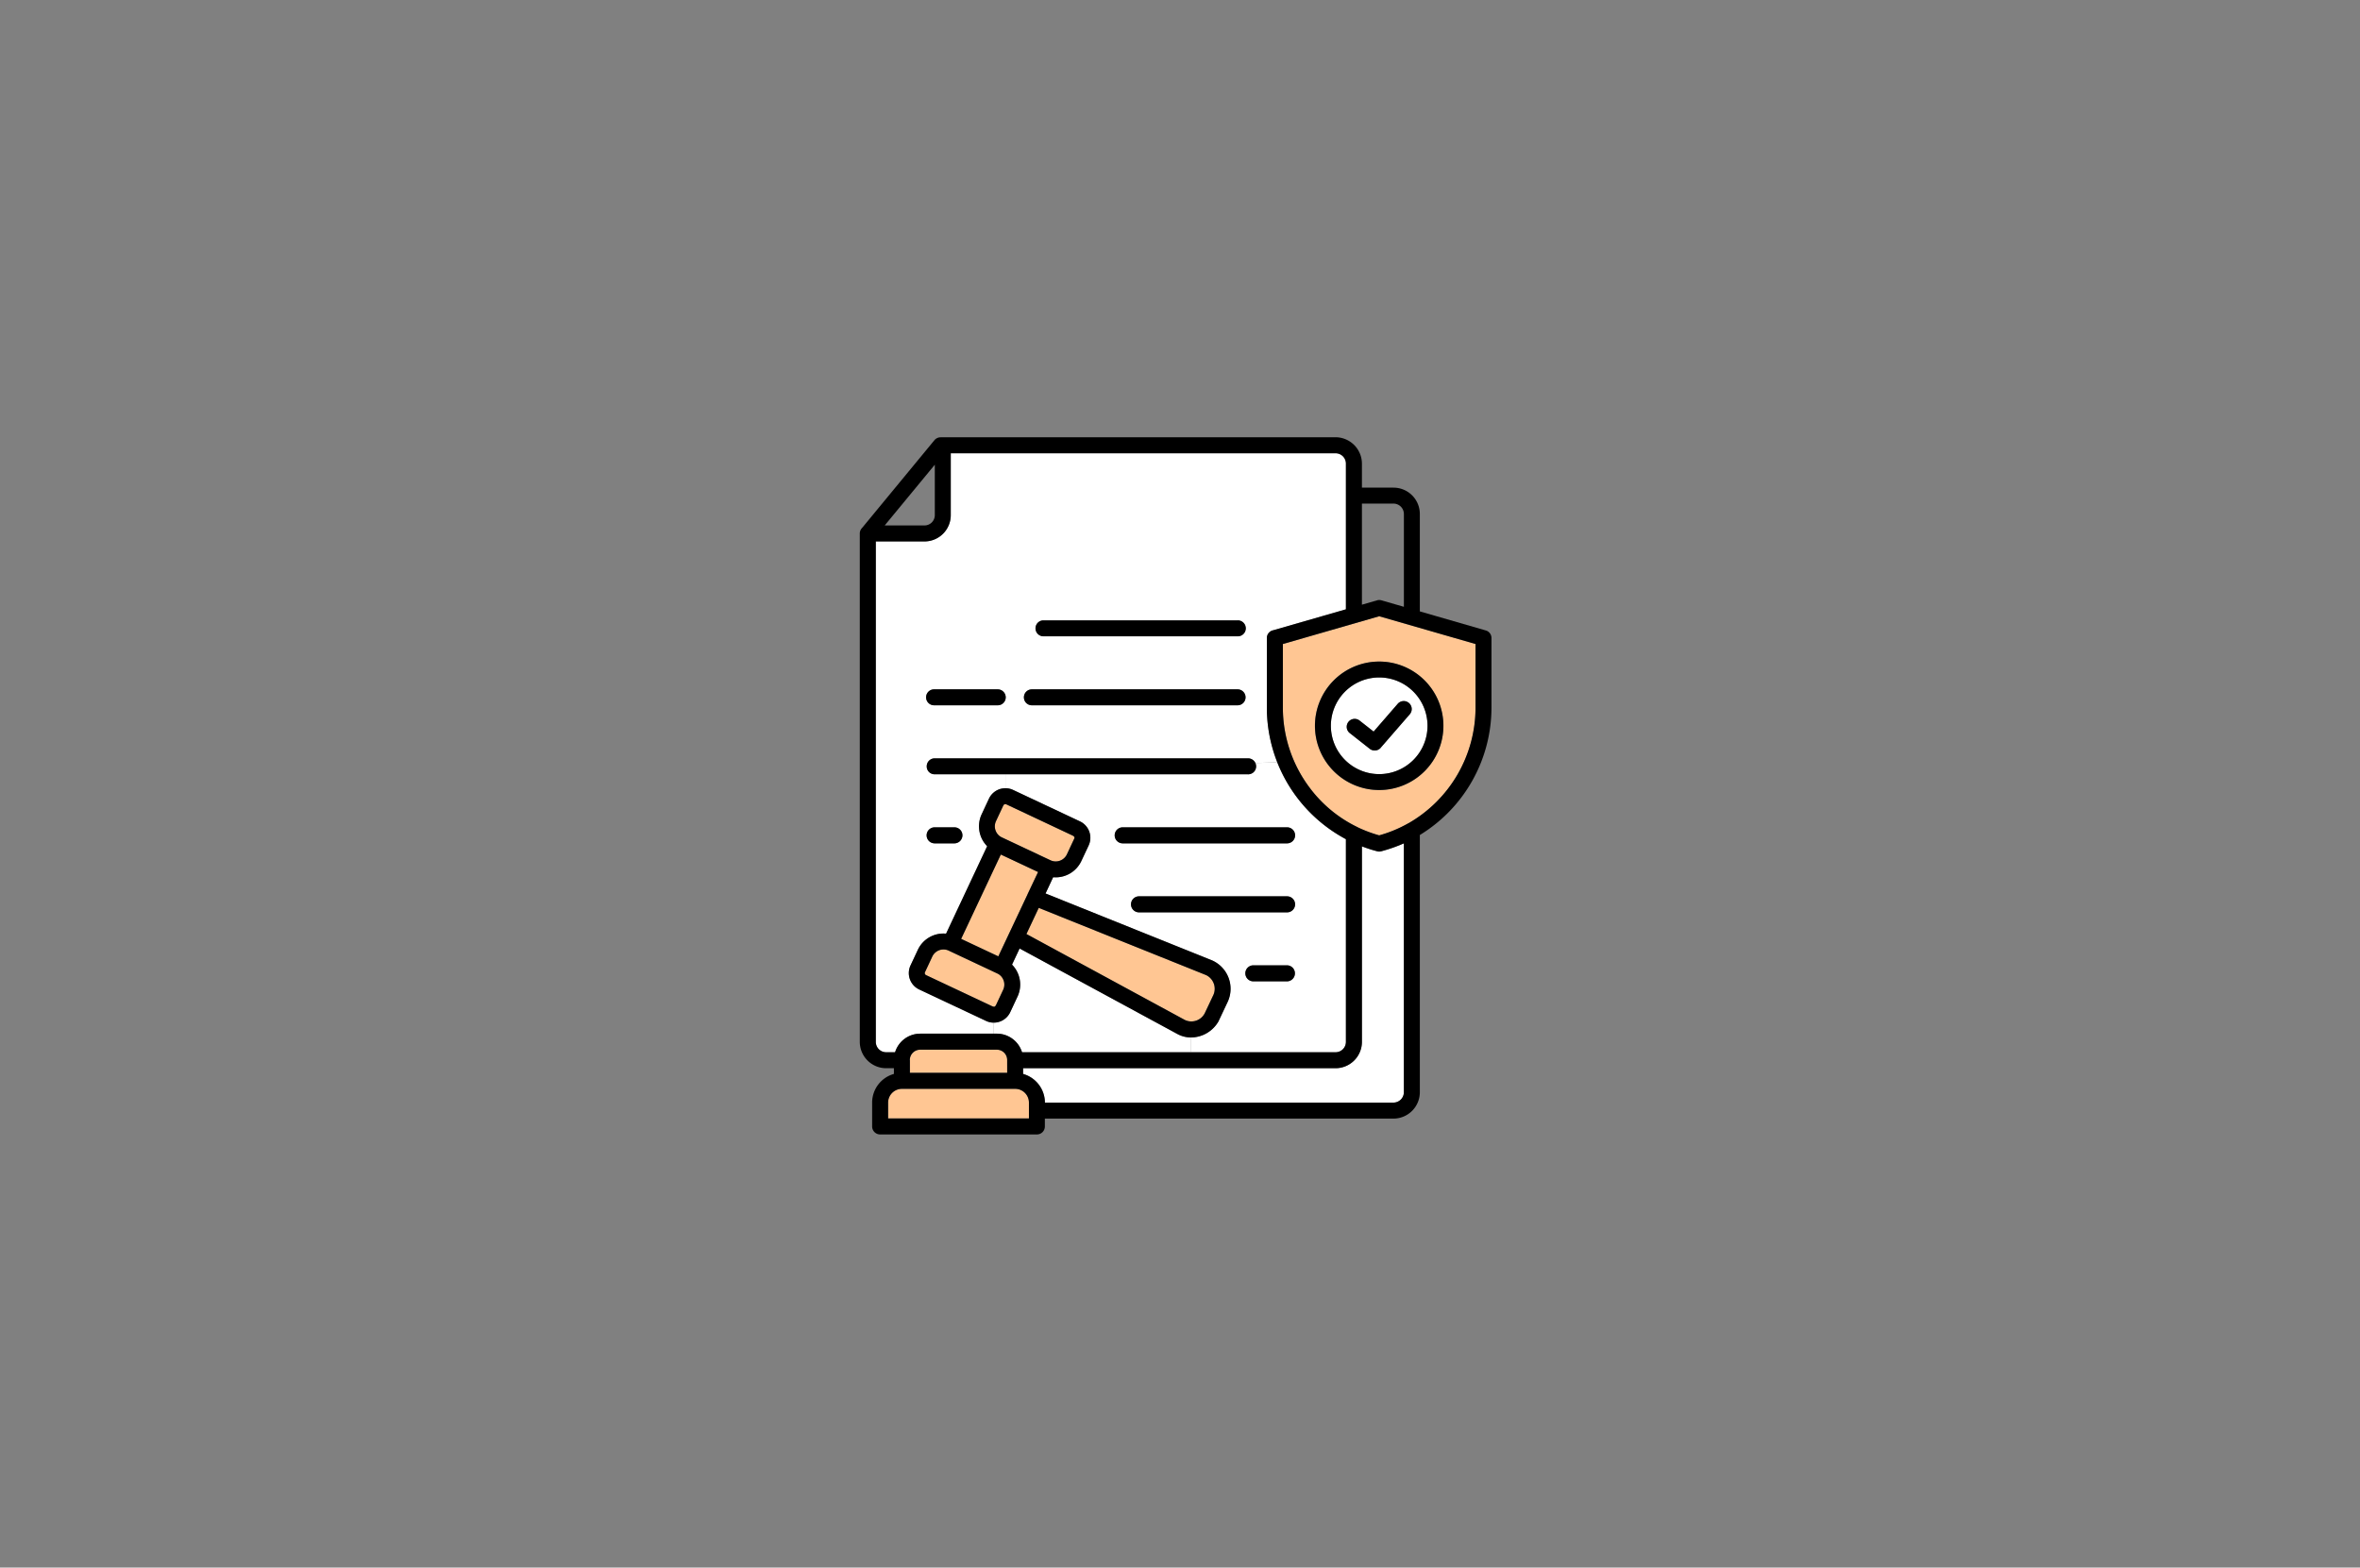 <svg xmlns="http://www.w3.org/2000/svg" xmlns:xlink="http://www.w3.org/1999/xlink" width="271" height="180" viewBox="0 0 271 180">
  <rect x="0" y="0" width="271" height="180" fill="#808080" stroke="none"/>
  <defs>
    <clipPath id="clip-path">
      <rect id="長方形_78994" data-name="長方形 78994" width="72.957" height="80.478" fill="none"/>
    </clipPath>
    <clipPath id="clip-path-2">
      <rect id="長方形_78993" data-name="長方形 78993" width="72.536" height="80.063" fill="none"/>
    </clipPath>
  </defs>
  <g id="グループ_396761" data-name="グループ 396761" transform="translate(10256 -1718)">
    <rect id="長方形_79243" data-name="長方形 79243" width="271" height="180" transform="translate(-10256 1718)" fill="none"/>
    <g id="グループ_396755" data-name="グループ 396755" transform="translate(-10157.479 1768)">
      <g id="グループ_396471" data-name="グループ 396471" clip-path="url(#clip-path)">
        <g id="グループ_396470" data-name="グループ 396470" transform="translate(0.209 0.208)">
          <g id="グループ_396469" data-name="グループ 396469" clip-path="url(#clip-path-2)">
            <g id="グループ_396468" data-name="グループ 396468">
              <g id="グループ_396467" data-name="グループ 396467" clip-path="url(#clip-path-2)">
                <path id="パス_442306" data-name="パス 442306" d="M79.951,27.8v7.332a15.314,15.314,0,0,1-7.695,13.247.515.515,0,0,0-.118.059,14.709,14.709,0,0,1-3.248,1.333,15.379,15.379,0,0,1-2.438-.911.922.922,0,0,0-.127-.068,14.943,14.943,0,0,1-5.316-4.354,15.288,15.288,0,0,1-3.181-9.306V27.8l11.061-3.189ZM74.1,42.4a7.377,7.377,0,1,0-10.437,0,7.364,7.364,0,0,0,10.437,0" transform="translate(-9.245 -4.052)" fill="#ffc693"/>
                <path id="パス_442307" data-name="パス 442307" d="M66.2,55.516V84.093a1.2,1.2,0,0,1-1.19,1.19H24.984a3.44,3.44,0,0,0-2.506-3.291v-.658H58.354a3.03,3.03,0,0,0,3.029-3.021V55.862a15.867,15.867,0,0,0,1.73.557.848.848,0,0,0,.481.008,17.666,17.666,0,0,0,2.607-.911" transform="translate(-3.721 -8.882)" fill="#fff"/>
                <path id="パス_442308" data-name="パス 442308" d="M18.478,78.339a2.092,2.092,0,0,0,1.89-1.2l.844-1.8a3.261,3.261,0,0,0-.633-3.662l.869-1.856,18.115,9.821a3.284,3.284,0,0,0,1.569.4v1.7H21.726A3.033,3.033,0,0,0,18.841,79.6h-.363Z" transform="translate(-3.096 -11.119)" fill="#fff"/>
                <path id="パス_442309" data-name="パス 442309" d="M47.625,68.749a.915.915,0,0,0,.945.886h3.873a.921.921,0,0,0,0-1.839H48.5a.915.915,0,0,0-.877.953M34.488,60.826a.928.928,0,0,0,.953.886h17a.92.92,0,0,0,0-1.839H35.373a.928.928,0,0,0-.886.953M20.945,47.655a2.039,2.039,0,0,0-.877-.194v-1.6H47.9a.117.117,0,0,0,.076,0,.908.908,0,0,0,.793-1.291l2.506-.1a17.186,17.186,0,0,0,7.889,8.842V76.587a1.188,1.188,0,0,1-1.19,1.19h-16.6v-1.7a3.677,3.677,0,0,0,3.189-1.915h-.008l1-2.118a3.564,3.564,0,0,0-1.78-4.826L24.675,59.544l.869-1.865a3.258,3.258,0,0,0,3.232-1.848l.844-1.8a2.081,2.081,0,0,0-1-2.767Zm31.5,6.134a.92.92,0,0,0,0-1.839H33.568a.92.92,0,0,0-.068,1.839H52.442Z" transform="translate(-3.345 -7.156)" fill="#fff"/>
                <path id="パス_442310" data-name="パス 442310" d="M12.376,46.267a.92.92,0,0,0-.886-.886H9.153a.92.92,0,0,0,0,1.839H11.49a.928.928,0,0,0,.886-.953M15.97,69.073H7.516a3.023,3.023,0,0,0-2.877,2.135H3.618a1.188,1.188,0,0,1-1.19-1.19V12.551H8.014A3.018,3.018,0,0,0,11.034,9.53v-7.1H55.221a1.188,1.188,0,0,1,1.19,1.19V20.347l-8.328,2.4a.915.915,0,0,0-.751.9v8.016a17.246,17.246,0,0,0,1.19,6.235l-2.506.1a.92.92,0,0,0-.869-.54H9.153a.913.913,0,0,0-.877.886.9.9,0,0,0,.877.945h8.159v1.6a2.084,2.084,0,0,0-1.89,1.19l-.844,1.806a3.261,3.261,0,0,0,.633,3.662L10.494,57.59a3.246,3.246,0,0,0-3.232,1.848l-.844,1.8a2.081,2.081,0,0,0,1,2.767l7.678,3.611a2.039,2.039,0,0,0,.877.194Zm3.468-38.584a.9.9,0,0,0,.945.877H44a.916.916,0,0,0,0-1.831H20.315a.91.91,0,0,0-.877.953m-2.092,0a.923.923,0,0,0-.886-.953H9.085a.916.916,0,1,0,.067,1.831h7.307a.913.913,0,0,0,.886-.877m27.531-7.923A.916.916,0,0,0,44,21.613H21.648a.916.916,0,0,0,.067,1.831H44a.917.917,0,0,0,.877-.877" transform="translate(-0.588 -0.587)" fill="#fff"/>
                <path id="パス_442311" data-name="パス 442311" d="M66.375,38.042a.913.913,0,0,0,.152,1.282l2.295,1.806a.922.922,0,0,0,1.291-.152V40.97l3.307-3.805a.915.915,0,0,0-1.384-1.2l-2.767,3.189L67.657,37.89a.913.913,0,0,0-1.282.152m-.388,4.371a5.549,5.549,0,1,1,7.847,0,5.546,5.546,0,0,1-7.847,0" transform="translate(-10.266 -5.356)" fill="#fff"/>
                <path id="パス_442312" data-name="パス 442312" d="M20.273,90.5v1.822H4.1V90.5a1.588,1.588,0,0,1,1.586-1.578h13.01A1.581,1.581,0,0,1,20.273,90.5" transform="translate(-0.849 -14.103)" fill="#ffc693"/>
                <path id="パス_442313" data-name="パス 442313" d="M18.238,86.254H7.066V84.811c0-.008-.008-.017-.008-.034A1.185,1.185,0,0,1,8.239,83.6h8.817a1.178,1.178,0,0,1,1.181,1.173Z" transform="translate(-1.312 -13.27)" fill="#ffc693"/>
                <path id="パス_442314" data-name="パス 442314" d="M17.534,72.773a1.418,1.418,0,0,1,.557,1.814l-.81,1.73c-.127.236-.194.262-.447.16L9.232,72.9a.253.253,0,0,1-.118-.337l.81-1.73a1.423,1.423,0,0,1,1.983-.709l5.51,2.59Z" transform="translate(-1.629 -11.138)" fill="#ffc693"/>
                <path id="パス_442315" data-name="パス 442315" d="M27.546,53.779c.093.051.287.143.211.337L26.9,55.956a1.419,1.419,0,0,1-1.882.667L19.438,54l-.118-.059a1.409,1.409,0,0,1-.557-1.814l.844-1.806a.263.263,0,0,1,.337-.118Z" transform="translate(-3.12 -8.048)" fill="#ffc693"/>
                <path id="パス_442316" data-name="パス 442316" d="M22.872,59.044l-1.19,2.514c-.008.025-.025.059-.034.084L18.307,68.73l-4.269-2.008,4.556-9.686Z" transform="translate(-2.403 -9.12)" fill="#ffc693"/>
                <path id="パス_442317" data-name="パス 442317" d="M43.557,72.016a1.743,1.743,0,0,1,.844,2.261l-1,2.118a1.73,1.73,0,0,1-2.278.776L22.928,67.3l1.409-3Z" transform="translate(-3.792 -10.254)" fill="#ffc693"/>
                <path id="パス_442318" data-name="パス 442318" d="M66.864,39.826a.913.913,0,0,1,1.131-1.434l1.612,1.266,2.767-3.189a.915.915,0,1,1,1.384,1.2l-3.307,3.805v.008a.922.922,0,0,1-1.291.152Z" transform="translate(-10.603 -5.857)"/>
                <path id="パス_442319" data-name="パス 442319" d="M74.785,43.365a7.374,7.374,0,1,1,0-10.429,7.374,7.374,0,0,1,0,10.429m-9.138-9.138a5.549,5.549,0,1,0,7.847,0,5.546,5.546,0,0,0-7.847,0" transform="translate(-9.927 -5.017)"/>
                <path id="パス_442320" data-name="パス 442320" d="M57.546,72.116a.921.921,0,0,1,0,1.839H53.673a.92.92,0,0,1-.067-1.839h3.94Z" transform="translate(-8.448 -11.476)"/>
                <path id="パス_442321" data-name="パス 442321" d="M46.229,45.777H10.235a.9.9,0,0,1-.877-.945.913.913,0,0,1,.877-.886H46.229a.92.92,0,0,1,.869.54.908.908,0,0,1-.793,1.291.117.117,0,0,1-.076,0" transform="translate(-1.671 -7.074)"/>
                <path id="パス_442322" data-name="パス 442322" d="M38.111,64.565a.92.92,0,0,1-.067-1.839H55.113a.92.92,0,0,1,0,1.839Z" transform="translate(-6.015 -10.009)"/>
                <path id="パス_442323" data-name="パス 442323" d="M54.766,53.336a.92.92,0,0,1,0,1.839H35.824a.92.92,0,0,1,.068-1.839Z" transform="translate(-5.668 -8.542)"/>
                <path id="パス_442324" data-name="パス 442324" d="M47.4,25.166A.916.916,0,0,1,47.4,27H25.113a.916.916,0,0,1-.067-1.831H47.4Z" transform="translate(-3.985 -4.14)"/>
                <path id="パス_442325" data-name="パス 442325" d="M23.533,36.387a.916.916,0,0,1-.067-1.831H47.149a.916.916,0,0,1,0,1.831Z" transform="translate(-3.738 -5.607)"/>
                <path id="パス_442326" data-name="パス 442326" d="M13.457,54.222a.928.928,0,0,1-.886.953H10.234a.92.92,0,0,1,0-1.839h2.337a.92.92,0,0,1,.886.886" transform="translate(-1.67 -8.542)"/>
                <path id="パス_442327" data-name="パス 442327" d="M17.528,34.556a.923.923,0,0,1,.886.953.913.913,0,0,1-.886.877H10.221a.916.916,0,1,1-.067-1.831h7.374Z" transform="translate(-1.657 -5.607)"/>
                <path id="パス_442328" data-name="パス 442328" d="M20.427,64.756l18.2,9.872a1.73,1.73,0,0,0,2.278-.776l1-2.118a1.743,1.743,0,0,0-.844-2.261l-19.22-7.72ZM18.115,49.864a.263.263,0,0,0-.337.118l-.844,1.806a1.409,1.409,0,0,0,.557,1.814l.118.059,5.577,2.624a1.419,1.419,0,0,0,1.882-.667l.861-1.839c.076-.194-.118-.287-.211-.337ZM17.2,67.321l3.341-7.087c.008-.025.025-.059.034-.084l1.19-2.514-4.278-2.008-4.556,9.686Zm1.367,6.412a2.092,2.092,0,0,1-1.89,1.2,2.039,2.039,0,0,1-.877-.194L8.117,71.126a2.081,2.081,0,0,1-1-2.767l.844-1.8A3.246,3.246,0,0,1,11.2,64.714l4.717-10.041a3.261,3.261,0,0,1-.633-3.662l.844-1.806a2.084,2.084,0,0,1,1.89-1.19,2.039,2.039,0,0,1,.877.194l7.678,3.611a2.081,2.081,0,0,1,1,2.767l-.844,1.8a3.258,3.258,0,0,1-3.232,1.848L22.621,60.1l19.111,7.678a3.564,3.564,0,0,1,1.78,4.826l-1,2.118h.008a3.677,3.677,0,0,1-3.189,1.915,3.284,3.284,0,0,1-1.569-.4L19.642,66.418l-.869,1.856a3.261,3.261,0,0,1,.633,3.662Zm-1.62-.844.81-1.73a1.418,1.418,0,0,0-.557-1.814l-.118-.059-5.51-2.59a1.423,1.423,0,0,0-1.983.709l-.81,1.73a.253.253,0,0,0,.118.338l7.6,3.577c.253.1.321.076.447-.16" transform="translate(-1.291 -7.711)"/>
                <path id="パス_442329" data-name="パス 442329" d="M57.909,19.475l1.73-.5a.891.891,0,0,1,.515,0l2.573.742V9.055a1.2,1.2,0,0,0-1.19-1.19H57.909Zm-54.8-9.1H7.673a1.188,1.188,0,0,0,1.19-1.19V3.4ZM19.671,76.647a1.581,1.581,0,0,0-1.578-1.578H5.083A1.588,1.588,0,0,0,3.5,76.647v1.822H19.671Zm-2.5-4.9a1.178,1.178,0,0,0-1.181-1.173H7.175a1.185,1.185,0,0,0-1.181,1.181c0,.017.008.025.008.034V73.23H17.173ZM52.011,40.627a14.943,14.943,0,0,0,5.316,4.354.922.922,0,0,1,.127.068,15.379,15.379,0,0,0,2.438.911,14.709,14.709,0,0,0,3.248-1.333.515.515,0,0,1,.118-.059,15.314,15.314,0,0,0,7.695-13.247V23.989L59.892,20.8,48.831,23.989v7.332a15.288,15.288,0,0,0,3.181,9.306M54.88.246a3.043,3.043,0,0,1,3.029,3.029V6.034h3.628a3.023,3.023,0,0,1,3.021,3.021V20.243l7.56,2.185a.9.9,0,0,1,.667.877v8.016a17.146,17.146,0,0,1-8.226,14.6V75.457a3.036,3.036,0,0,1-3.021,3.029H21.5v.9a.915.915,0,0,1-.911.92H2.585a.922.922,0,0,1-.92-.92V76.647a3.422,3.422,0,0,1,2.5-3.291V72.7H3.277A3.03,3.03,0,0,1,.248,69.677v-58.4a.912.912,0,0,1,.262-.616L8.82.583A.914.914,0,0,1,9.529.254V.246Zm1.19,3.029a1.188,1.188,0,0,0-1.19-1.19H10.694v7.1A3.018,3.018,0,0,1,7.673,12.21H2.087V69.677a1.188,1.188,0,0,0,1.19,1.19H4.3a3.023,3.023,0,0,1,2.877-2.135h8.817a3.033,3.033,0,0,1,2.886,2.135h36a1.188,1.188,0,0,0,1.19-1.19V46.4a17.118,17.118,0,0,1-9.079-15.078V23.305a.915.915,0,0,1,.751-.9l8.328-2.4Zm1.839,66.4A3.03,3.03,0,0,1,54.88,72.7H19v.658a3.44,3.44,0,0,1,2.506,3.291H61.537a1.2,1.2,0,0,0,1.19-1.19V46.88a17.666,17.666,0,0,1-2.607.911.848.848,0,0,1-.481-.008,15.867,15.867,0,0,1-1.73-.557Z" transform="translate(-0.248 -0.246)"/>
              </g>
            </g>
          </g>
        </g>
      </g>
    </g>
  </g>
</svg>
